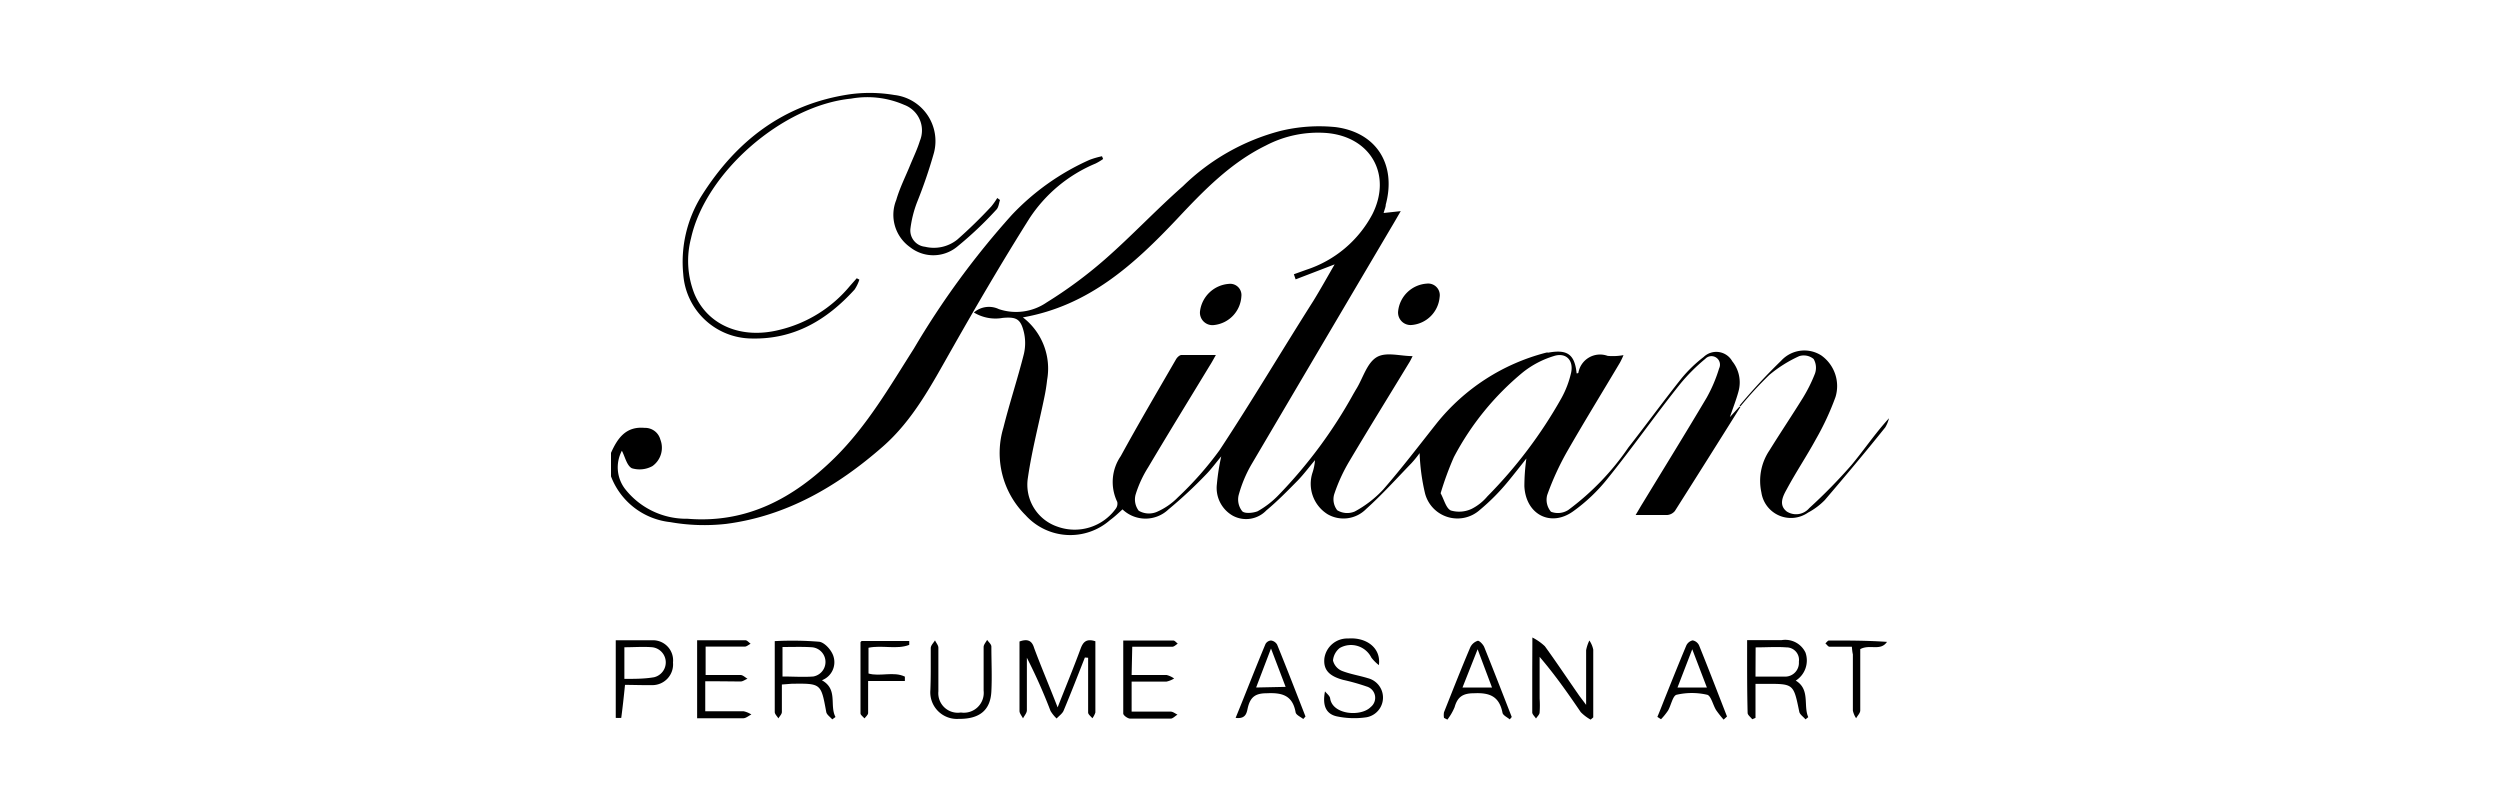 <svg id="Layer_1" data-name="Layer 1" xmlns="http://www.w3.org/2000/svg" viewBox="0 0 200 65"><title>black</title><path d="M48.88,36.23c.52-1.17,1.19-2.14,2.69-2a1.26,1.26,0,0,1,1.26.94,1.8,1.8,0,0,1-.64,2.12,2.13,2.13,0,0,1-1.64.17c-.41-.21-.55-.93-.8-1.4A2.84,2.84,0,0,0,50,39.11a6.22,6.22,0,0,0,5,2.39c4.75.39,8.5-1.65,11.78-4.88,2.6-2.57,4.4-5.7,6.33-8.73a66.37,66.37,0,0,1,7.84-10.7,19.41,19.41,0,0,1,6.21-4.4,6.5,6.5,0,0,1,1-.29l.09.22a4.54,4.54,0,0,1-.6.36,11.72,11.72,0,0,0-5.3,4.4c-2.16,3.43-4.21,6.93-6.21,10.46-1.59,2.79-3.07,5.65-5.53,7.8C67,38.9,62.94,41.28,58.1,41.91a15.67,15.67,0,0,1-4.48-.14,5.73,5.73,0,0,1-4.74-3.66Z"/><path d="M139.25,32.53q-2.62,4.19-5.26,8.35a.88.88,0,0,1-.61.32c-.79,0-1.58,0-2.53,0,.23-.38.39-.67.56-.94,1.71-2.81,3.44-5.61,5.12-8.44a11.79,11.79,0,0,0,1-2.35.68.68,0,0,0-1.11-.76,14.74,14.74,0,0,0-2,2c-2,2.5-3.81,5.09-5.8,7.56a13.76,13.76,0,0,1-2.76,2.63c-1.8,1.3-3.8.26-3.91-2a16.32,16.32,0,0,1,.16-2.22c-.51.65-1,1.27-1.45,1.82a17,17,0,0,1-2.27,2.29A2.68,2.68,0,0,1,114,39.46a16.32,16.32,0,0,1-.43-3.21,8.93,8.93,0,0,1-.64.79c-1.2,1.24-2.36,2.53-3.64,3.68a2.54,2.54,0,0,1-3.08.42A2.87,2.87,0,0,1,105,37.81a4.09,4.09,0,0,0,.2-1c-.46.54-.88,1.11-1.37,1.62-.82.83-1.63,1.66-2.52,2.4a2.24,2.24,0,0,1-2.68.43,2.55,2.55,0,0,1-1.28-2.52,17.37,17.37,0,0,1,.35-2.23c-.42.5-.78,1-1.22,1.45a35.53,35.53,0,0,1-3,2.79,2.66,2.66,0,0,1-3.68,0c-.33.3-.63.59-1,.86a4.82,4.82,0,0,1-6.75-.39,7,7,0,0,1-1.78-7c.5-2,1.14-3.92,1.64-5.9a3.84,3.84,0,0,0,0-1.75c-.26-1.06-.6-1.23-1.68-1.14A3.33,3.33,0,0,1,77.91,25a1.84,1.84,0,0,1,2-.27,4.32,4.32,0,0,0,3.83-.54,35.23,35.23,0,0,0,4.63-3.42c2.16-1.89,4.13-4,6.27-5.88a17.48,17.48,0,0,1,7.77-4.41,13.11,13.11,0,0,1,4.45-.31c3.27.43,4.86,3,4,6.2,0,.19-.09.37-.17.67l1.37-.15c-.27.46-.49.85-.73,1.25q-5.62,9.52-11.24,19.06a10.28,10.28,0,0,0-1,2.42,1.5,1.5,0,0,0,.29,1.28c.21.21.88.14,1.23,0a7.18,7.18,0,0,0,1.67-1.29,38,38,0,0,0,6-8.11c.09-.15.17-.3.26-.44.51-.86.82-2,1.57-2.47s1.89-.1,2.9-.1c-.08.15-.17.36-.3.56-1.59,2.62-3.21,5.23-4.77,7.86a13.47,13.47,0,0,0-1.2,2.62,1.42,1.42,0,0,0,.24,1.29,1.54,1.54,0,0,0,1.4.1,8.83,8.83,0,0,0,2.27-1.75c1.49-1.71,2.86-3.51,4.27-5.29a16.49,16.49,0,0,1,8.78-5.67.53.53,0,0,1,.17,0c1.53-.28,2.11.15,2.26,1.66,0,0,.13,0,.14-.05a1.76,1.76,0,0,1,2.34-1.35,4.71,4.71,0,0,0,1.27-.06,5.89,5.89,0,0,1-.29.61c-1.42,2.39-2.88,4.76-4.26,7.17a22.18,22.18,0,0,0-1.55,3.4,1.47,1.47,0,0,0,.3,1.35,1.54,1.54,0,0,0,1.38-.14,20.82,20.82,0,0,0,4.81-5c1.43-1.83,2.8-3.71,4.25-5.53a11,11,0,0,1,1.77-1.71,1.46,1.46,0,0,1,2.29.34,2.69,2.69,0,0,1,.5,2.41c-.18.67-.44,1.32-.69,2.06l.76-.83Zm-35.6-10.18-.14-.41,1-.36a9.21,9.21,0,0,0,5.28-4.44c1.59-3.16-.13-6.2-3.66-6.5a9,9,0,0,0-4.86,1c-2.84,1.39-5,3.63-7.11,5.88-3.43,3.63-7.05,6.94-12.33,7.87a5.16,5.16,0,0,1,1.94,5,14.17,14.17,0,0,1-.23,1.43c-.44,2.13-1,4.26-1.31,6.41a3.54,3.54,0,0,0,2.36,3.9,4.06,4.06,0,0,0,4.69-1.46.68.68,0,0,0,.1-.52,3.65,3.65,0,0,1,.28-3.66c1.43-2.62,2.94-5.18,4.43-7.76.09-.15.28-.33.43-.33.88,0,1.77,0,2.75,0-.2.35-.33.6-.48.83-1.65,2.72-3.32,5.43-4.94,8.16a9.11,9.11,0,0,0-1,2.17,1.49,1.49,0,0,0,.25,1.3,1.63,1.63,0,0,0,1.4.11,5.34,5.34,0,0,0,1.74-1.19,26.84,26.84,0,0,0,3.32-3.76c2.59-3.93,5-8,7.51-11.95.57-.93,1.1-1.88,1.7-2.92Zm11.6,17.11c.28.51.43,1.2.82,1.38a2.36,2.36,0,0,0,1.66-.13,4,4,0,0,0,1.26-1,36.78,36.78,0,0,0,5.92-7.85,7.74,7.74,0,0,0,.78-2.05c.21-1-.42-1.63-1.37-1.33a7.5,7.5,0,0,0-2.46,1.28,22.15,22.15,0,0,0-5.55,6.81A25,25,0,0,0,115.25,39.46Z"/><path d="M80,16c-.09.26-.11.59-.29.77a29.22,29.22,0,0,1-3.18,3,3,3,0,0,1-3.73,0A3.17,3.17,0,0,1,71.7,16c.29-1,.75-1.89,1.13-2.83.26-.63.56-1.25.76-1.9a2.18,2.18,0,0,0-1.25-2.88,7.36,7.36,0,0,0-4.25-.5c-5.48.54-11.65,5.9-12.81,11.18a7.16,7.16,0,0,0,.27,4.43c1.05,2.5,3.73,3.66,6.8,2.89A10.48,10.48,0,0,0,68,22.87l.54-.61.21.11a3.21,3.21,0,0,1-.38.79c-2.21,2.43-4.82,4-8.24,3.92a5.53,5.53,0,0,1-5.47-5.15,10,10,0,0,1,1.43-6.21C58.86,11.3,62.68,8.32,68,7.54a11.75,11.75,0,0,1,3.55.06,3.71,3.71,0,0,1,3.17,4.61,38.74,38.74,0,0,1-1.34,3.93,8.91,8.91,0,0,0-.55,2.19A1.31,1.31,0,0,0,74,19.74a3,3,0,0,0,2.58-.57,37.74,37.74,0,0,0,2.72-2.65,5.53,5.53,0,0,0,.48-.68Z"/><path d="M139.16,32.45a47.43,47.43,0,0,1,3.34-3.6,2.51,2.51,0,0,1,3.21-.41,3,3,0,0,1,1.13,3.32,21.57,21.57,0,0,1-1.57,3.38c-.73,1.34-1.59,2.62-2.33,4-.31.55-.67,1.26,0,1.78a1.38,1.38,0,0,0,1.8-.27,42.3,42.3,0,0,0,3.38-3.45c1-1.2,1.89-2.53,3-3.74a2.66,2.66,0,0,1-.3.73c-1.6,2-3.2,3.9-4.84,5.82a5.47,5.47,0,0,1-1.34,1,2.39,2.39,0,0,1-3.73-1.62,4.36,4.36,0,0,1,.64-3.35c.86-1.39,1.78-2.76,2.65-4.16a12.16,12.16,0,0,0,1-2,1.4,1.4,0,0,0-.11-1.16,1.23,1.23,0,0,0-1.15-.23A10.45,10.45,0,0,0,141.54,30a30.16,30.16,0,0,0-2.29,2.49Z"/><path d="M86.79,52.6c-.56,1.42-1.11,2.84-1.7,4.25-.1.24-.37.42-.56.63a2.79,2.79,0,0,1-.49-.61,43.08,43.08,0,0,0-1.89-4.25c0,1.4,0,2.8,0,4.2,0,.22-.2.43-.31.65-.1-.2-.28-.4-.28-.59,0-1.87,0-3.73,0-5.56.66-.24,1-.06,1.17.52.57,1.53,1.2,3,1.88,4.75.66-1.68,1.28-3.18,1.84-4.7.2-.54.47-.82,1.18-.59v4.51c0,.4,0,.8,0,1.19a1.56,1.56,0,0,1-.24.46c-.12-.15-.33-.3-.34-.45,0-.88,0-1.76,0-2.64V52.62Z"/><path d="M139.77,51.21h2.76a1.79,1.79,0,0,1,1.91,1,1.91,1.91,0,0,1-.78,2.24c1.17.7.59,2,1,2.92l-.22.18c-.17-.21-.46-.39-.5-.62-.46-2.23-.44-2.23-2.71-2.22h-.79v2.72l-.26.11c-.13-.17-.37-.34-.37-.51C139.76,55.13,139.77,53.23,139.77,51.21Zm.67,2.92c.86,0,1.63,0,2.38,0a1.1,1.1,0,0,0,1.09-1.19,1,1,0,0,0-1-1.15c-.8-.06-1.62,0-2.46,0Z"/><path d="M122.59,51a4.25,4.25,0,0,1,1,.7c.92,1.27,1.78,2.56,2.67,3.84.15.22.32.43.63.85,0-1.62,0-3,0-4.37a3,3,0,0,1,.26-.78,2,2,0,0,1,.31.73c0,1.81,0,3.61,0,5.42l-.21.18a3.49,3.49,0,0,1-.79-.6c-1-1.47-2.07-3-3.29-4.42v3.33a8.21,8.21,0,0,1,0,1.11c0,.17-.19.33-.29.49-.11-.17-.3-.33-.3-.49,0-1.14,0-2.27,0-3.41Z"/><path d="M106,55.31c.14.18.38.35.41.55.18,1.33,2.47,1.5,3.25.7a.94.94,0,0,0-.33-1.64,16.86,16.86,0,0,0-1.88-.53c-1.14-.31-1.59-.82-1.5-1.72a1.85,1.85,0,0,1,1.91-1.59c1.42-.11,2.64.73,2.45,2.13a3.32,3.32,0,0,1-.6-.6,1.82,1.82,0,0,0-2.53-.77,1.43,1.43,0,0,0-.54,1,1.21,1.21,0,0,0,.69.82c.67.27,1.41.38,2.12.6a1.6,1.6,0,0,1-.12,3.12,6.74,6.74,0,0,1-2.33-.06C106.1,57.15,105.77,56.47,106,55.31Z"/><path d="M90.53,54c1,0,1.88,0,2.8,0a1.8,1.8,0,0,1,.6.28,2,2,0,0,1-.62.25c-.9,0-1.81,0-2.78,0v2.4c1,0,2.09,0,3.13,0,.18,0,.36.16.54.24-.19.11-.37.32-.55.32-1.08,0-2.16,0-3.23,0-.2,0-.56-.26-.56-.41,0-1.91,0-3.83,0-5.84,1.39,0,2.69,0,4,0,.12,0,.24.16.36.25-.14.09-.29.25-.44.25-1,0-2.09,0-3.2,0Z"/><path d="M56.42,54.5v2.4c1,0,2,0,3.06,0a1.87,1.87,0,0,1,.63.26c-.22.1-.43.3-.65.3-1.21,0-2.42,0-3.69,0V51.22c1.32,0,2.59,0,3.86,0,.14,0,.28.18.42.28-.16.08-.31.22-.46.23-1,0-2,0-3.14,0V54c.93,0,1.86,0,2.79,0,.19,0,.37.19.56.3-.19.07-.37.22-.56.22C58.34,54.51,57.43,54.5,56.42,54.5Z"/><path d="M65.75,54.42c1.31.73.59,2,1.09,2.94l-.26.19c-.17-.2-.44-.37-.48-.59-.42-2.29-.41-2.29-2.76-2.26l-.79.06c0,.75,0,1.47,0,2.2,0,.17-.18.34-.28.51-.1-.17-.29-.34-.29-.51,0-1.87,0-3.74,0-5.67a26.32,26.32,0,0,1,3.56.05c.44.06,1,.69,1.14,1.18A1.54,1.54,0,0,1,65.75,54.42ZM62.6,51.76v2.36c.85,0,1.66.06,2.46,0a1.18,1.18,0,0,0-.12-2.34C64.19,51.73,63.43,51.76,62.6,51.76Z"/><path d="M50,54.79c-.1,1-.19,1.81-.3,2.64a3.19,3.19,0,0,1-.44,0V51.22c1,0,2,0,3,0A1.61,1.61,0,0,1,53.84,53a1.66,1.66,0,0,1-1.71,1.81C51.4,54.82,50.67,54.79,50,54.79Zm-.05-.48c.85,0,1.62,0,2.37-.13a1.22,1.22,0,0,0-.14-2.4c-.72-.06-1.46,0-2.23,0Z"/><path d="M74.46,53.54c0-.56,0-1.13,0-1.69,0-.22.22-.42.34-.62.09.2.27.39.27.59,0,1.16,0,2.33,0,3.49A1.56,1.56,0,0,0,76.87,57a1.59,1.59,0,0,0,1.82-1.75c0-1.17,0-2.33,0-3.49,0-.19.18-.38.28-.57.12.18.34.35.34.54,0,1.19.06,2.38,0,3.57-.07,1.52-.95,2.23-2.62,2.21a2.13,2.13,0,0,1-2.26-2.3C74.45,54.68,74.46,54.11,74.46,53.54Z"/><path d="M137.89,57.57a8.7,8.7,0,0,1-.6-.76c-.26-.42-.41-1.16-.72-1.23a5.43,5.43,0,0,0-2.44,0c-.31.07-.44.84-.69,1.27a5.13,5.13,0,0,1-.56.69l-.29-.19c.19-.45.37-.91.55-1.37.58-1.45,1.16-2.9,1.76-4.33a.75.75,0,0,1,.51-.42.71.71,0,0,1,.52.41c.76,1.88,1.49,3.78,2.23,5.68ZM136.55,55l-1.17-3.06L134.2,55Z"/><path d="M98.85,57.43c.82-2,1.59-4,2.39-5.91a.55.55,0,0,1,.44-.28.67.67,0,0,1,.49.33c.78,1.91,1.52,3.83,2.27,5.75l-.18.2c-.21-.17-.57-.32-.61-.53-.24-1.35-1.06-1.59-2.3-1.53-.84,0-1.28.24-1.5,1.06C99.74,56.9,99.76,57.55,98.85,57.43Zm4-2.48-1.17-3.07L100.49,55Z"/><path d="M120.78,57.55c-.2-.17-.54-.32-.58-.53-.26-1.3-1-1.62-2.28-1.56-.89,0-1.32.29-1.55,1.11a4.4,4.4,0,0,1-.58,1l-.27-.14a1.33,1.33,0,0,1,0-.45c.69-1.74,1.37-3.47,2.1-5.19a1,1,0,0,1,.61-.53c.13,0,.42.29.51.51.75,1.86,1.47,3.72,2.2,5.59ZM119.36,55l-1.15-3.06L117,55Z"/><path d="M115.17,23.77A2.45,2.45,0,0,1,112.93,26a1,1,0,0,1-1.08-1.1,2.47,2.47,0,0,1,2.29-2.21A.93.93,0,0,1,115.17,23.77Z"/><path d="M68.93,51.28h3.81l0,.31c-1,.39-2.16,0-3.26.23v2.06c.92.27,2-.19,2.91.25l0,.35H69.45c0,.93,0,1.75,0,2.56,0,.15-.19.29-.29.43-.11-.13-.31-.26-.32-.39,0-1.9,0-3.8,0-5.7C68.85,51.34,68.93,51.29,68.93,51.28Z"/><path d="M148.15,51.74c-.66,0-1.22,0-1.79,0-.11,0-.22-.18-.33-.27.1-.08.19-.23.29-.23,1.54,0,3.08,0,4.64.11-.53.77-1.36.16-2.14.58V54.2c0,.88,0,1.76,0,2.63,0,.22-.22.42-.33.63a1.78,1.78,0,0,1-.26-.61c0-1.5,0-3,0-4.5C148.19,52.18,148.17,52,148.15,51.74Z"/><path d="M96,24.91a2.51,2.51,0,0,1,2.31-2.2.9.9,0,0,1,1,1A2.45,2.45,0,0,1,97.15,26,1,1,0,0,1,96,24.91Z"/></svg>